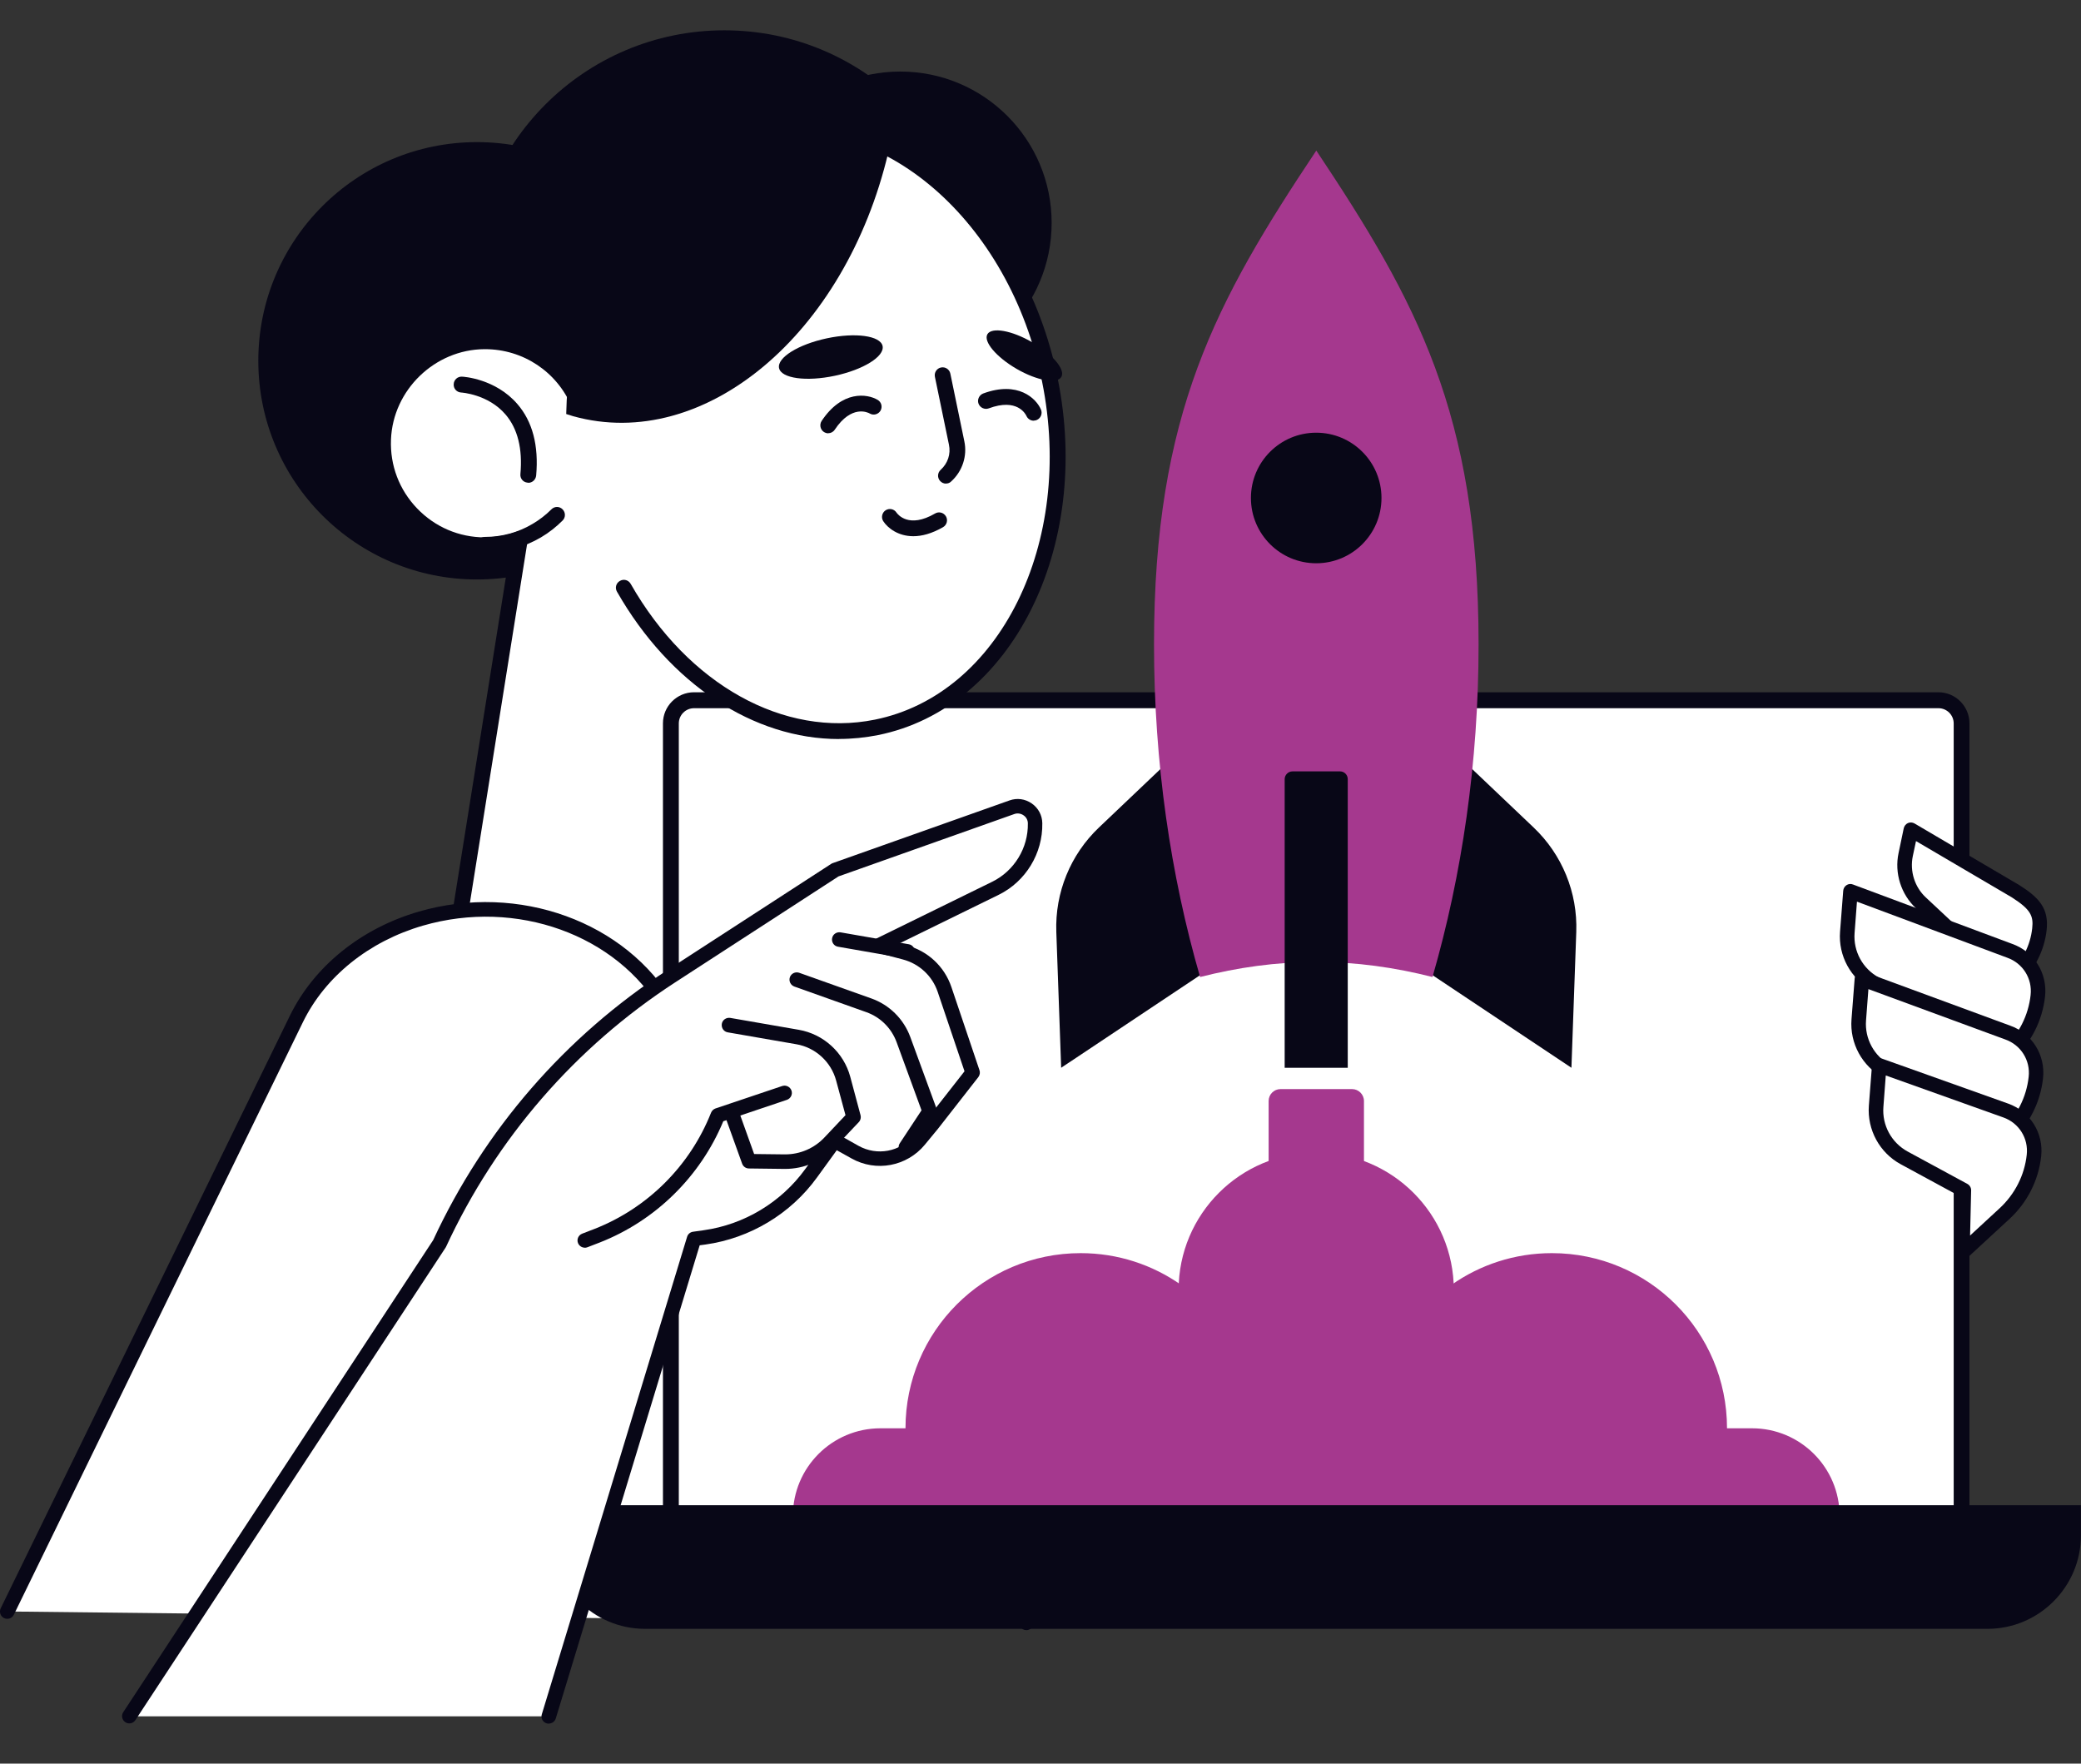<?xml version="1.0" encoding="UTF-8"?><svg id="Livello_1" xmlns="http://www.w3.org/2000/svg" viewBox="0 0 236.21 200.17"><rect x="0" y="0" width="236.21" height="200.17" fill="#333333" stroke="none"/><defs><style>.cls-1{fill:#080717;}.cls-1,.cls-2,.cls-3{stroke-width:0px;}.cls-2{fill:#a5388e;}.cls-3{fill:#fff;}</style></defs><g id="_Layer_"><circle class="cls-1" cx="82.22" cy="32.16" r="28.72"/><circle class="cls-1" cx="54.14" cy="40.95" r="24.82"/><path class="cls-3" d="m65.74,45.86c-1.75-4.2-5.91-7.15-10.75-7.12-6.1.03-11.26,5.01-11.5,11.11-.26,6.6,5.02,12.05,11.57,12.05,1.4,0,2.74-.26,3.99-.72l-9.16,57.45,15.39,2.45c11.66,1.86,22.61-6.08,24.48-17.74l8.35-52.33-32.36-5.16Z"/><path class="cls-1" d="m68.64,122.25c-1.16,0-2.34-.09-3.53-.28l-15.39-2.45c-.23-.03-.45-.17-.59-.36-.14-.19-.2-.43-.16-.67l8.94-56.04c-.95.23-1.91.35-2.87.35-3.43,0-6.62-1.36-8.99-3.83-2.37-2.47-3.61-5.71-3.48-9.15.26-6.56,5.82-11.94,12.39-11.97h.07c4.88,0,9.26,2.81,11.31,7.21l31.86,5.09c.23.03.45.17.59.36.14.19.2.43.16.67l-8.35,52.32c-1.73,10.94-11.22,18.77-21.97,18.77Zm-17.74-4.37l14.5,2.31c11.15,1.78,21.67-5.85,23.45-16.99l8.21-51.44-31.46-5.02c-.31-.05-.57-.26-.69-.54-1.67-4-5.53-6.57-9.86-6.57h-.06c-5.63.03-10.39,4.63-10.61,10.25-.12,2.94.94,5.72,2.97,7.83,2.03,2.11,4.76,3.28,7.69,3.28,1.24,0,2.48-.22,3.67-.66.3-.11.64-.05.88.15.25.21.36.52.31.83l-9.02,56.56Z"/><path class="cls-3" d="m.83,182.91l32.83-67.25c2.64-5.41,7.79-9.56,14.13-11.39h0c10.91-3.16,22.79,1.14,28.04,10.13l40.69,69.8-115.68-1.3Z"/><path class="cls-1" d="m116.5,185.02c-.28,0-.56-.15-.71-.41l-40.69-69.8c-5.09-8.73-16.48-12.83-27.1-9.75-6.12,1.78-11.09,5.77-13.62,10.96L1.57,183.27c-.2.41-.69.58-1.11.38-.41-.2-.58-.69-.38-1.11l32.82-67.25c2.74-5.61,8.07-9.92,14.65-11.83,11.33-3.28,23.52,1.14,28.98,10.51l40.69,69.8c.23.4.1.9-.3,1.13-.12.07-.27.12-.41.12Z"/><path class="cls-3" d="m222.66,177.01H76.15v-94.9c0-1.44,1.18-2.63,2.63-2.63h141.24c1.44,0,2.63,1.18,2.63,2.63v94.9h0Z"/><path class="cls-1" d="m222.66,177.9H76.15c-.5,0-.9-.4-.9-.9v-94.9c0-1.95,1.59-3.53,3.53-3.53h141.24c1.95,0,3.53,1.59,3.53,3.53v94.9c0,.5-.4.89-.89.89Zm-145.61-1.79h144.71v-94c0-.96-.78-1.73-1.73-1.73H78.78c-.96,0-1.73.78-1.73,1.73v94Z"/><path class="cls-1" d="m137.27,109.98l-16.82,11.21-.55-15.41c-.16-4.47,1.6-8.78,4.84-11.86l10.92-10.38,1.61,26.43Z"/><path class="cls-1" d="m161.55,109.98l16.82,11.21.55-15.41c.16-4.47-1.6-8.78-4.84-11.86l-10.92-10.38-1.61,26.43Z"/><path class="cls-2" d="m149.41,109.18c4.55,0,8.95.63,13.19,1.71,3.34-11.56,5.23-24.31,5.23-37.75,0-26.17-7.05-38.99-18.42-56.05-11.37,17.06-18.42,29.89-18.42,56.05,0,13.43,1.88,26.19,5.23,37.75,4.23-1.08,8.63-1.71,13.18-1.71Z"/><path class="cls-1" d="m152.09,87.55h-5.38c-.49,0-.89.4-.89.89v32.75h7.16v-32.75c0-.5-.39-.89-.88-.89Z"/><circle class="cls-1" cx="149.4" cy="56.52" r="7.41"/><path class="cls-2" d="m141.83,181.99c7.46,0,13.49-6.04,13.49-13.49s-6.04-13.49-13.49-13.49h-.62c-2.86-7.47-10.08-12.78-18.55-12.78-10.98,0-19.88,8.9-19.88,19.88h-2.84c-5.49,0-9.94,4.45-9.94,9.94s4.45,9.94,9.94,9.94h41.89Z"/><path class="cls-2" d="m156.98,181.99c-7.46,0-13.49-6.04-13.49-13.49s6.04-13.49,13.49-13.49h.62c2.86-7.47,10.08-12.78,18.55-12.78,10.98,0,19.88,8.9,19.88,19.88h2.84c5.49,0,9.94,4.45,9.94,9.94s-4.45,9.94-9.94,9.94h-41.89Z"/><path class="cls-1" d="m62.61,170.84v3.44c0,5.82,4.76,10.59,10.59,10.59h152.41c5.82,0,10.59-4.76,10.59-10.59v-3.44H62.61Z"/><circle class="cls-2" cx="149.4" cy="146.43" r="15.62"/><path class="cls-2" d="m153.47,123.61h-8.12c-.74,0-1.35.6-1.35,1.35v22.54c0,.74.6,1.35,1.35,1.35h8.12c.74,0,1.35-.6,1.35-1.35v-22.54c0-.74-.61-1.35-1.35-1.35Z"/><path class="cls-1" d="m59.96,54.78h-.08c-.5-.04-.86-.48-.81-.97.26-2.88-.31-5.16-1.69-6.77-1.97-2.3-5-2.49-5.04-2.49-.5-.03-.88-.45-.84-.95.02-.5.45-.88.94-.85.16,0,3.8.23,6.28,3.1,1.73,1.99,2.44,4.72,2.14,8.12-.05.48-.44.83-.9.83Z"/><circle class="cls-1" cx="102.19" cy="25.3" r="17.18"/><path class="cls-1" d="m55.04,62.74c-.5,0-.9-.4-.9-.9s.4-.9.9-.9c1.92,0,3.8-.51,5.43-1.49.77-.45,1.49-1.01,2.12-1.64.35-.36.92-.36,1.27,0s.35.92,0,1.27c-.74.74-1.57,1.39-2.47,1.92-1.93,1.13-4.13,1.73-6.36,1.73Z"/><path class="cls-3" d="m65.47,40.2c1.57-13.03,9.28-23.5,20.28-25.73,14.67-2.96,29.63,9.88,33.43,28.68,3.79,18.8-5.03,36.43-19.69,39.4-11.01,2.22-22.17-4.45-28.67-15.85l-5.35-26.5Z"/><path class="cls-1" d="m95.23,83.88c-9.66,0-19.2-6.21-25.2-16.73-.25-.43-.1-.98.34-1.22.43-.25.97-.1,1.22.34,6.52,11.44,17.4,17.49,27.71,15.41,14.16-2.86,22.68-20.05,18.99-38.34-3.69-18.28-18.2-30.83-32.37-27.98-10.31,2.08-17.99,11.87-19.57,24.95-.06.5-.51.85-1,.78-.5-.06-.84-.5-.78-1,1.67-13.86,9.91-24.26,21-26.49,15.13-3.05,30.6,10.13,34.49,29.38,3.89,19.25-5.27,37.4-20.39,40.45-1.47.29-2.95.44-4.43.44Z"/><path class="cls-1" d="m64.27,46.99c.26.08.52.17.79.25,14.87,4.13,30.89-9.27,35.77-29.94.06-.23.1-.47.15-.7-4.9-2.77-10.28-3.83-15.62-2.67-12.42,2.72-20.73,16.55-21.09,33.06Z"/><path class="cls-1" d="m112.08,37.93c-.49.83,1.01,2.6,3.32,3.94,2.32,1.34,4.59,1.74,5.07.91.49-.83-1.01-2.6-3.32-3.94-2.31-1.34-4.58-1.74-5.07-.91Z"/><path class="cls-1" d="m88.43,41.78c.25,1.17,3.09,1.56,6.33.87,3.24-.69,5.67-2.2,5.42-3.38-.25-1.17-3.09-1.56-6.33-.87-3.24.69-5.67,2.2-5.42,3.38Z"/><path class="cls-1" d="m107.38,54.89c-.25,0-.49-.1-.67-.3-.33-.36-.31-.93.07-1.27.8-.73,1.16-1.79.93-2.86l-1.59-7.69c-.1-.49.21-.96.69-1.06.49-.1.96.21,1.06.69l1.59,7.69c.35,1.66-.22,3.4-1.49,4.55-.16.17-.37.24-.59.24Z"/><path class="cls-1" d="m94.02,49.18c-.17,0-.34-.05-.5-.15-.41-.27-.53-.83-.26-1.25,2.33-3.51,5.18-3.1,6.37-2.39.43.26.56.8.31,1.23-.26.42-.8.56-1.22.31-.21-.12-2.06-1.03-3.97,1.84-.17.26-.45.4-.74.4Z"/><path class="cls-1" d="m117.34,47.75c-.35,0-.68-.2-.83-.54-.1-.22-1.06-2.06-4.28-.86-.46.17-.98-.07-1.16-.53-.17-.46.07-.98.53-1.16,3.95-1.46,6.02.56,6.56,1.83.19.45-.02.98-.48,1.18-.1.04-.22.07-.34.07Z"/><path class="cls-1" d="m103.67,60.86c-1.75,0-2.92-.95-3.41-1.7-.27-.41-.15-.97.26-1.24s.97-.16,1.24.26c.14.2,1.4,1.84,4.38.1.43-.25.97-.11,1.23.32.25.43.11.97-.32,1.23-1.29.74-2.42,1.03-3.38,1.03Z"/><path class="cls-3" d="m224.81,108.79l-.15,5.95,4.05-3.74c1.57-1.44,2.55-3.41,2.79-5.52h0c.21-1.88-.45-2.87-2.69-4.3l-11.9-7-.59,2.82c-.42,2.01.24,4.09,1.73,5.49l6.75,6.31Z"/><path class="cls-1" d="m224.66,115.57c-.12,0-.23-.02-.34-.07-.31-.14-.5-.44-.49-.78l.13-5.58-6.48-6.05c-1.7-1.59-2.46-3.99-1.98-6.26l.59-2.82c.06-.26.23-.48.47-.59s.52-.09.75.04l11.9,7c2.23,1.41,3.37,2.64,3.1,5.1-.26,2.31-1.34,4.46-3.05,6.04l-4.05,3.74c-.14.14-.34.21-.54.21Zm-7.18-20.1l-.36,1.69c-.36,1.72.21,3.53,1.49,4.71l6.75,6.31c.17.17.26.39.26.62l-.1,4,2.62-2.42c1.42-1.31,2.32-3.09,2.53-5.01.16-1.41-.17-2.15-2.31-3.52l-10.88-6.39Z"/><path class="cls-3" d="m223.36,116.94l-.17,7.07,4.81-4.44c1.86-1.72,3.03-4.05,3.31-6.56h0c.25-2.24-1.07-4.35-3.2-5.11l-18.07-6.74-.36,4.65c-.18,2.41,1.07,4.7,3.19,5.85l10.49,5.29Z"/><path class="cls-1" d="m223.19,124.84c-.12,0-.23-.02-.34-.07-.31-.14-.5-.44-.49-.78l.16-6.55-10.02-5.04c-2.43-1.31-3.85-3.92-3.64-6.65l.36-4.65c.02-.26.16-.5.38-.64.21-.14.49-.17.73-.07l18.07,6.74c2.49.88,4.02,3.34,3.73,5.97-.3,2.72-1.57,5.23-3.57,7.08l-4.81,4.44c-.15.15-.35.22-.55.22Zm-12.41-22.51l-.27,3.56c-.16,2.08.92,4.06,2.76,5.06l10.46,5.27c.29.14.46.44.45.76l-.12,5.12,3.38-3.12c1.71-1.59,2.8-3.73,3.05-6.04.21-1.87-.88-3.61-2.65-4.24l-17.05-6.36Z"/><path class="cls-3" d="m223.13,126.25l-.17,7.07,4.81-4.44c1.86-1.72,3.03-4.05,3.31-6.56h0c.25-2.24-1.07-4.35-3.2-5.11l-16.54-6.09-.36,4.65c-.18,2.4,1.07,4.7,3.19,5.85l8.95,4.65Z"/><path class="cls-1" d="m222.96,134.14c-.12,0-.23-.02-.34-.07-.31-.14-.5-.44-.49-.78l.16-6.56-8.5-4.4c-2.42-1.31-3.84-3.91-3.63-6.64l.36-4.65c.02-.26.16-.5.38-.64.21-.14.49-.17.73-.08l16.54,6.09c2.49.88,4.02,3.34,3.73,5.98-.3,2.72-1.57,5.23-3.57,7.08l-4.81,4.44c-.15.15-.36.22-.55.22Zm-10.88-21.88l-.27,3.56c-.16,2.08.92,4.06,2.76,5.06l8.94,4.63c.28.15.45.44.45.75l-.12,5.12,3.38-3.12c1.71-1.59,2.8-3.73,3.05-6.04.21-1.87-.88-3.61-2.65-4.24l-15.52-5.71Z"/><path class="cls-3" d="m222.91,135.08l-.17,7.07,4.81-4.44c1.86-1.72,3.03-4.05,3.31-6.56h0c.25-2.24-1.07-4.35-3.2-5.11l-14.36-5.12-.36,4.65c-.18,2.4,1.07,4.7,3.19,5.85l6.77,3.67Z"/><path class="cls-1" d="m222.74,142.98c-.12,0-.23-.02-.34-.07-.31-.14-.5-.44-.49-.78l.16-6.56-6.32-3.43c-2.4-1.3-3.82-3.91-3.62-6.64l.36-4.65c.02-.26.16-.49.37-.63s.49-.17.73-.08l14.36,5.12c2.49.89,4.03,3.34,3.74,5.98-.3,2.72-1.57,5.23-3.57,7.08l-4.81,4.44c-.15.15-.35.22-.55.22Zm-8.69-20.91l-.27,3.57c-.16,2.08.92,4.06,2.76,5.06l6.77,3.67c.27.15.44.44.43.74l-.12,5.12,3.38-3.12c1.71-1.59,2.8-3.73,3.05-6.04.21-1.87-.88-3.61-2.65-4.24l-13.33-4.76Z"/><path class="cls-3" d="m62.29,194.81l16.49-54.19,1.2-.17c4.85-.68,9.21-3.3,12.09-7.27l2.67-3.7,2.31,1.3c2.44,1.37,5.52.79,7.29-1.36l1.49-1.81,4.57-5.85-3.18-9.42c-.7-2.08-2.4-3.67-4.53-4.22l-2.96-.78,13.26-6.5c2.8-1.39,4.54-4.25,4.49-7.37-.02-1.35-1.36-2.27-2.63-1.82l-20.05,7.11-18.61,12.07c-11.46,7.43-20.57,17.95-26.3,30.34l-35.21,53.63h47.62Z"/><path class="cls-1" d="m62.29,195.63c-.08,0-.16,0-.24-.03-.44-.13-.69-.59-.55-1.03l16.49-54.19c.09-.31.36-.54.68-.58l1.2-.17c4.6-.64,8.8-3.17,11.53-6.94l2.67-3.7c.25-.34.71-.44,1.07-.24l2.31,1.3c2.1,1.17,4.72.69,6.25-1.17l1.49-1.81,4.29-5.48-3.04-9c-.61-1.82-2.1-3.2-3.95-3.69l-2.96-.78c-.33-.09-.58-.37-.61-.72-.03-.35.15-.67.46-.83l13.26-6.5c2.49-1.23,4.08-3.83,4.03-6.62,0-.37-.18-.71-.5-.92-.31-.21-.69-.26-1.03-.14l-19.96,7.08-18.53,12.02c-11.34,7.36-20.33,17.73-26.01,30-.02.03-.03.07-.06.11l-35.21,53.63c-.25.38-.76.49-1.14.24s-.49-.76-.24-1.14l35.18-53.58c5.8-12.52,14.99-23.12,26.58-30.64l18.61-12.07c.06-.03.12-.07.17-.08l20.05-7.11c.86-.31,1.78-.18,2.53.34.75.52,1.19,1.34,1.2,2.25.06,3.42-1.88,6.61-4.95,8.12l-11.27,5.52.81.21c2.4.63,4.31,2.4,5.1,4.76l3.18,9.42c.09.26.04.55-.13.78l-4.57,5.85-1.5,1.82c-2.04,2.47-5.54,3.13-8.33,1.56l-1.67-.93-2.25,3.1c-2.99,4.13-7.6,6.89-12.64,7.6l-.67.09-16.33,53.69c-.11.36-.44.59-.78.59Z"/><path class="cls-1" d="m102.82,131.04c-.16,0-.31-.04-.45-.14-.38-.25-.49-.76-.23-1.15l2.46-3.73-2.83-7.74c-.59-1.59-1.83-2.83-3.43-3.4l-8.18-2.91c-.43-.16-.65-.63-.5-1.06s.63-.65,1.06-.5l8.18,2.91c2.06.73,3.68,2.34,4.43,4.39l2.98,8.13c.09.25.06.52-.08.73l-2.69,4.08c-.17.26-.43.39-.7.39Z"/><path class="cls-1" d="m89.13,132.67h-.09l-4.03-.05c-.35,0-.65-.22-.77-.54l-1.9-5.28c-.16-.43.07-.9.5-1.06s.9.07,1.06.5l1.7,4.74,3.46.04h.07c1.68,0,3.29-.69,4.45-1.92l2.39-2.53-1.06-3.92c-.57-2.13-2.35-3.76-4.52-4.13l-7.78-1.35c-.45-.07-.75-.5-.68-.96.07-.45.5-.75.96-.68l7.78,1.35c2.81.49,5.1,2.58,5.84,5.33l1.17,4.37c.07.27,0,.57-.2.78l-2.71,2.86c-1.45,1.57-3.51,2.45-5.64,2.45Z"/><path class="cls-1" d="m66.38,141.61c-.33,0-.64-.2-.77-.52-.17-.42.04-.9.47-1.07l1.4-.54c6.03-2.36,10.85-7.17,13.23-13.19.09-.22.27-.4.5-.48l7.58-2.55c.43-.14.9.09,1.05.52s-.09.9-.52,1.05l-7.22,2.43c-2.6,6.27-7.69,11.28-14.02,13.76l-1.4.54c-.11.04-.21.06-.31.06Z"/><path class="cls-1" d="m103,108.8s-.09,0-.14,0l-7.74-1.35c-.45-.07-.75-.5-.67-.96.08-.45.5-.74.96-.67l7.74,1.35c.45.07.75.5.67.96-.07.39-.42.68-.82.68Z"/></g></svg>